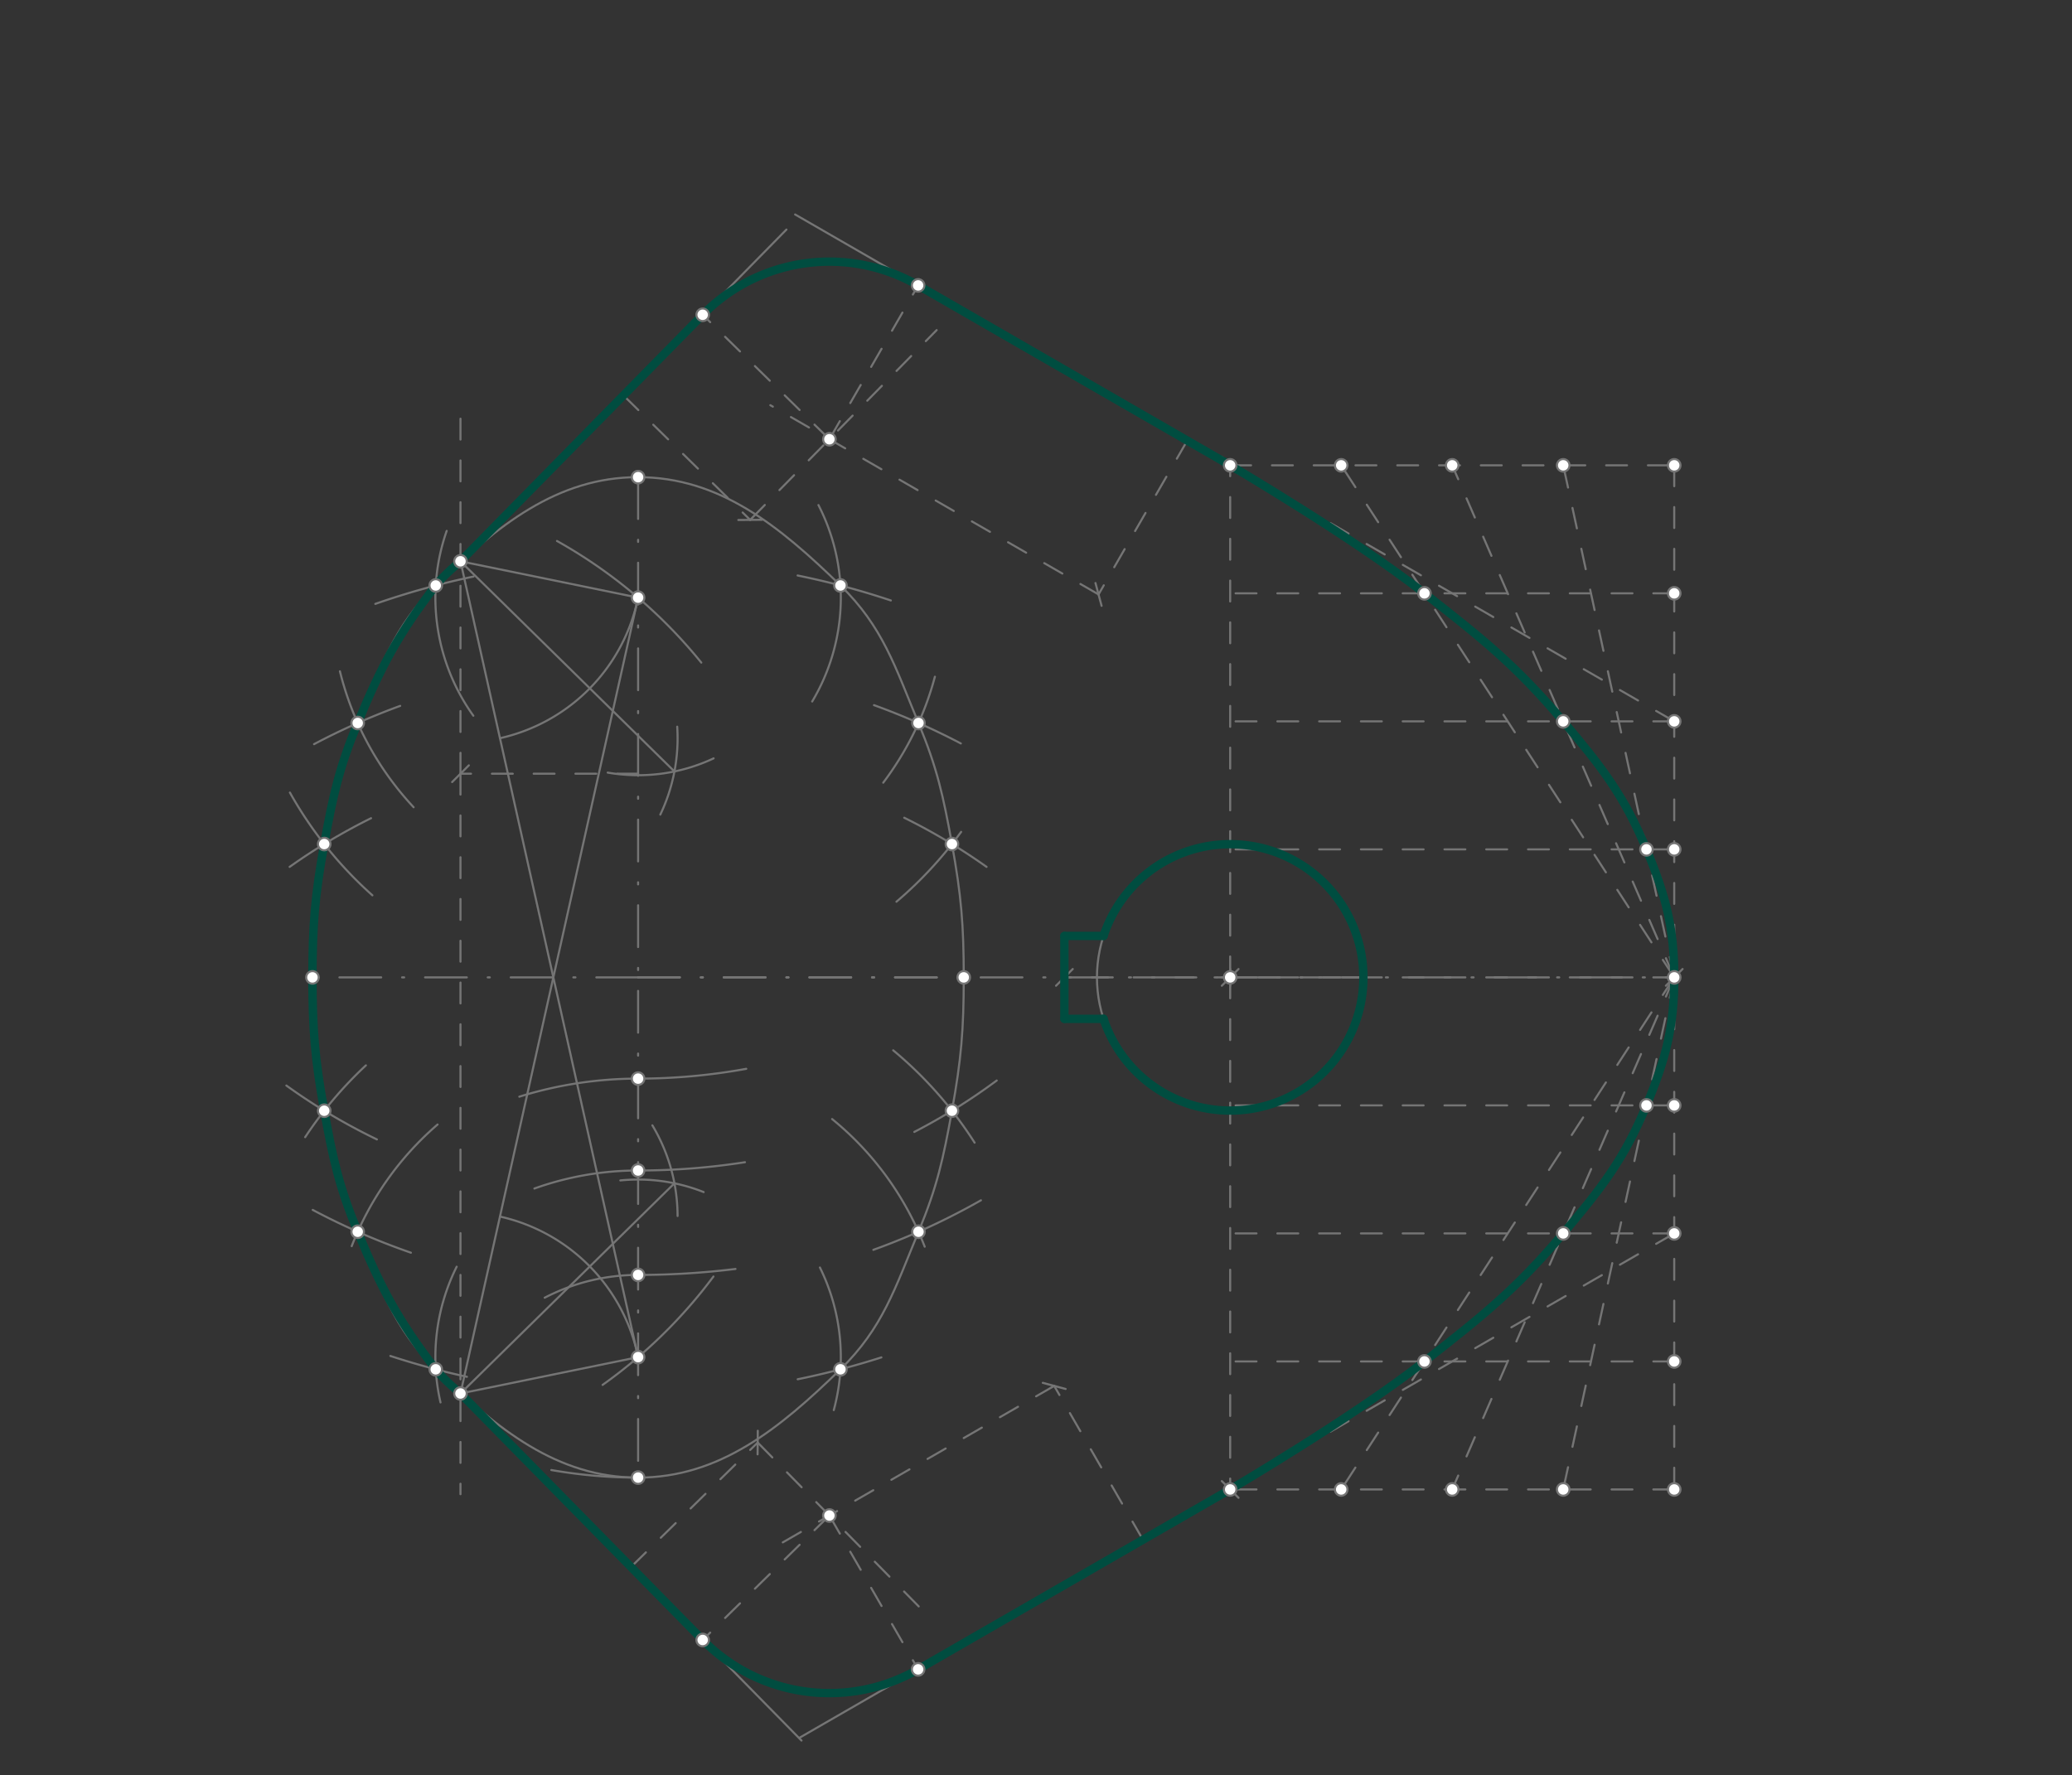 <svg xmlns="http://www.w3.org/2000/svg" class="svg--816" height="100%" preserveAspectRatio="xMidYMid meet" viewBox="0 0 992 850" width="100%"><rect x="0" y="0" width="992" height="850" fill="#333333" stroke="none"/><defs><marker id="marker-arrow" markerHeight="16" markerUnits="userSpaceOnUse" markerWidth="24" orient="auto-start-reverse" refX="24" refY="4" viewBox="0 0 24 8"><path d="M 0 0 L 24 4 L 0 8 z" stroke="inherit"></path></marker></defs><g class="aux-layer--949"></g><g class="main-layer--75a"><g class="element--733"><line stroke="#757575" stroke-dasharray="20, 10, 1, 10" stroke-linecap="round" stroke-width="1" x1="305.5" x2="305.5" y1="228.484" y2="707.539"></line></g><g class="element--733"><line stroke="#757575" stroke-dasharray="20, 10, 1, 10" stroke-linecap="round" stroke-width="1" x1="305.5" x2="149.594" y1="468.012" y2="468.012"></line></g><g class="element--733"><line stroke="#757575" stroke-dasharray="20, 10, 1, 10" stroke-linecap="round" stroke-width="1" x1="305.5" x2="461.406" y1="468.012" y2="468.012"></line></g><g class="element--733"><path d="M 305.5 707.539 A 239.528 239.528 0 0 1 263.954 703.909" fill="none" stroke="#757575" stroke-dasharray="none" stroke-linecap="round" stroke-width="1"></path></g><g class="element--733"><path d="M 266.668 259.045 A 239.528 239.528 0 0 1 335.75 317.282" fill="none" stroke="#757575" stroke-dasharray="none" stroke-linecap="round" stroke-width="1"></path></g><g class="element--733"><path d="M 341.564 611.264 A 239.528 239.528 0 0 1 288.511 663.142" fill="none" stroke="#757575" stroke-dasharray="none" stroke-linecap="round" stroke-width="1"></path></g><g class="element--733"><path d="M 305.5 610.484 A 97.055 97.055 0 0 0 260.784 621.399" fill="none" stroke="#757575" stroke-dasharray="none" stroke-linecap="round" stroke-width="1"></path></g><g class="element--733"><path d="M 210.898 671.539 A 97.055 97.055 0 0 1 218.636 606.562" fill="none" stroke="#757575" stroke-dasharray="none" stroke-linecap="round" stroke-width="1"></path></g><g class="element--733"><path d="M 392.551 606.938 A 97.055 97.055 0 0 1 399.185 675.211" fill="none" stroke="#757575" stroke-dasharray="none" stroke-linecap="round" stroke-width="1"></path></g><g class="element--733"><path d="M 213.856 254.214 A 97.055 97.055 0 0 0 226.62 342.718" fill="none" stroke="#757575" stroke-dasharray="none" stroke-linecap="round" stroke-width="1"></path></g><g class="element--733"><path d="M 391.845 241.847 A 97.055 97.055 0 0 1 388.846 335.901" fill="none" stroke="#757575" stroke-dasharray="none" stroke-linecap="round" stroke-width="1"></path></g><g class="element--733"><path d="M 305.5 610.484 A 382 382 0 0 0 352.116 607.629" fill="none" stroke="#757575" stroke-dasharray="none" stroke-linecap="round" stroke-width="1"></path></g><g class="element--733"><path d="M 186.909 649.294 A 382 382 0 0 0 223.546 659.274" fill="none" stroke="#757575" stroke-dasharray="none" stroke-linecap="round" stroke-width="1"></path></g><g class="element--733"><path d="M 381.901 660.45 A 382 382 0 0 0 421.978 649.977" fill="none" stroke="#757575" stroke-dasharray="none" stroke-linecap="round" stroke-width="1"></path></g><g class="element--733"><path d="M 179.692 289.167 A 382 382 0 0 1 226.726 276.066" fill="none" stroke="#757575" stroke-dasharray="none" stroke-linecap="round" stroke-width="1"></path></g><g class="element--733"><path d="M 381.871 275.567 A 382 382 0 0 1 426.503 287.526" fill="none" stroke="#757575" stroke-dasharray="none" stroke-linecap="round" stroke-width="1"></path></g><g class="element--733"><path d="M 305.5 560.484 A 147.055 147.055 0 0 0 255.858 569.117" fill="none" stroke="#757575" stroke-dasharray="none" stroke-linecap="round" stroke-width="1"></path></g><g class="element--733"><path d="M 168.386 596.704 A 147.056 147.056 0 0 1 209.487 538.469" fill="none" stroke="#757575" stroke-dasharray="none" stroke-linecap="round" stroke-width="1"></path></g><g class="element--733"><path d="M 398.388 535.85 A 147.056 147.056 0 0 1 442.712 596.957" fill="none" stroke="#757575" stroke-dasharray="none" stroke-linecap="round" stroke-width="1"></path></g><g class="element--733"><path d="M 162.739 321.448 A 147.056 147.056 0 0 0 198.02 386.535" fill="none" stroke="#757575" stroke-dasharray="none" stroke-linecap="round" stroke-width="1"></path></g><g class="element--733"><path d="M 447.594 324.044 A 147.056 147.056 0 0 1 422.862 374.778" fill="none" stroke="#757575" stroke-dasharray="none" stroke-linecap="round" stroke-width="1"></path></g><g class="element--733"><path d="M 305.5 560.484 A 332 332 0 0 0 356.661 556.519" fill="none" stroke="#757575" stroke-dasharray="none" stroke-linecap="round" stroke-width="1"></path></g><g class="element--733"><path d="M 149.725 579.354 A 331.999 331.999 0 0 0 196.723 599.842" fill="none" stroke="#757575" stroke-dasharray="none" stroke-linecap="round" stroke-width="1"></path></g><g class="element--733"><path d="M 418.137 598.477 A 331.999 331.999 0 0 0 469.636 574.757" fill="none" stroke="#757575" stroke-dasharray="none" stroke-linecap="round" stroke-width="1"></path></g><g class="element--733"><path d="M 150.362 356.332 A 331.999 331.999 0 0 1 191.595 338.007" fill="none" stroke="#757575" stroke-dasharray="none" stroke-linecap="round" stroke-width="1"></path></g><g class="element--733"><path d="M 418.438 337.655 A 331.999 331.999 0 0 1 460.012 356.002" fill="none" stroke="#757575" stroke-dasharray="none" stroke-linecap="round" stroke-width="1"></path></g><g class="element--733"><path d="M 305.5 516.484 A 191.055 191.055 0 0 0 248.64 525.142" fill="none" stroke="#757575" stroke-dasharray="none" stroke-linecap="round" stroke-width="1"></path></g><g class="element--733"><path d="M 175.182 510.144 A 191.055 191.055 0 0 0 146.102 544.525" fill="none" stroke="#757575" stroke-dasharray="none" stroke-linecap="round" stroke-width="1"></path></g><g class="element--733"><path d="M 427.632 502.934 A 191.055 191.055 0 0 1 466.605 547.155" fill="none" stroke="#757575" stroke-dasharray="none" stroke-linecap="round" stroke-width="1"></path></g><g class="element--733"><path d="M 138.801 379.516 A 191.055 191.055 0 0 0 178.292 428.718" fill="none" stroke="#757575" stroke-dasharray="none" stroke-linecap="round" stroke-width="1"></path></g><g class="element--733"><path d="M 460.161 398.338 A 191.055 191.055 0 0 1 429.198 431.774" fill="none" stroke="#757575" stroke-dasharray="none" stroke-linecap="round" stroke-width="1"></path></g><g class="element--733"><path d="M 305.5 516.484 A 288 288 0 0 0 357.277 511.792" fill="none" stroke="#757575" stroke-dasharray="none" stroke-linecap="round" stroke-width="1"></path></g><g class="element--733"><path d="M 477.182 517.403 A 288 288 0 0 1 437.74 542.014" fill="none" stroke="#757575" stroke-dasharray="none" stroke-linecap="round" stroke-width="1"></path></g><g class="element--733"><path d="M 180.444 545.601 A 288 288 0 0 1 137.105 519.808" fill="none" stroke="#757575" stroke-dasharray="none" stroke-linecap="round" stroke-width="1"></path></g><g class="element--733"><path d="M 138.671 415.096 A 288 288 0 0 1 177.636 391.795" fill="none" stroke="#757575" stroke-dasharray="none" stroke-linecap="round" stroke-width="1"></path></g><g class="element--733"><path d="M 432.91 391.571 A 288 288 0 0 1 472.329 415.096" fill="none" stroke="#757575" stroke-dasharray="none" stroke-linecap="round" stroke-width="1"></path></g><g class="element--733"><path d="M 305.5 228.484 C 344.298 228.484, 373.036 251.711, 402.381 280.345 C 422.601 300.075, 428.487 319.048, 439.742 346.206 C 448.679 367.773, 451.577 381.008, 455.765 404.163 C 460.228 428.846, 461.406 442.912, 461.406 468.012 C 461.406 493.112, 460.228 507.178, 455.765 531.861 C 451.577 555.016, 448.679 568.251, 439.742 589.818 C 428.487 616.976, 422.601 635.949, 402.381 655.679 C 373.036 684.313, 344.298 707.539, 305.5 707.539 C 266.702 707.539, 237.964 684.313, 208.619 655.679 C 188.399 635.949, 182.513 616.976, 171.258 589.818 C 162.321 568.251, 159.423 555.016, 155.235 531.861 C 150.772 507.178, 149.594 493.112, 149.594 468.012 C 149.594 442.912, 150.772 428.846, 155.235 404.163 C 159.423 381.008, 162.321 367.773, 171.258 346.206 C 182.513 319.048, 188.399 300.075, 208.619 280.345 C 237.964 251.711, 266.702 228.484, 305.5 228.484" fill="none" stroke="#757575" stroke-linecap="round" stroke-width="1"></path></g><g class="element--733"><line stroke="#757575" stroke-dasharray="10" stroke-linecap="round" stroke-width="1" x1="305.5" x2="220.461" y1="370.484" y2="370.484"></line><path d="M224.461,366.484 l-8,8" stroke="#757575" stroke-linecap="round" stroke-width="1" transform="rotate(0, 220.461, 370.484)"></path></g><g class="element--733"><line stroke="#757575" stroke-dasharray="10" stroke-linecap="round" stroke-width="1" x1="220.461" x2="220.461" y1="370.484" y2="193.484"></line></g><g class="element--733"><line stroke="#757575" stroke-dasharray="10" stroke-linecap="round" stroke-width="1" x1="220.461" x2="220.461" y1="370.484" y2="715.484"></line></g><g class="element--733"><line stroke="#757575" stroke-dasharray="none" stroke-linecap="round" stroke-width="1" x1="305.5" x2="220.461" y1="286.169" y2="268.766"></line></g><g class="element--733"><line stroke="#757575" stroke-dasharray="none" stroke-linecap="round" stroke-width="1" x1="305.5" x2="220.461" y1="649.855" y2="268.766"></line></g><g class="element--733"><path d="M 305.5 286.169 A 86.802 86.802 0 0 1 239.365 353.484" fill="none" stroke="#757575" stroke-dasharray="none" stroke-linecap="round" stroke-width="1"></path></g><g class="element--733"><path d="M 341.65 363.142 A 85.039 85.039 0 0 1 290.945 369.953" fill="none" stroke="#757575" stroke-dasharray="none" stroke-linecap="round" stroke-width="1"></path></g><g class="element--733"><path d="M 316.137 390.061 A 85.039 85.039 0 0 0 324.226 347.971" fill="none" stroke="#757575" stroke-dasharray="none" stroke-linecap="round" stroke-width="1"></path></g><g class="element--733"><line stroke="#757575" stroke-dasharray="none" stroke-linecap="round" stroke-width="1" x1="220.461" x2="322.9" y1="268.766" y2="369.409"></line></g><g class="element--733"><line stroke="#757575" stroke-dasharray="none" stroke-linecap="round" stroke-width="1" x1="220.461" x2="376.513" y1="268.766" y2="109.928"></line></g><g class="element--733"><line stroke="#757575" stroke-dasharray="none" stroke-linecap="round" stroke-width="1" x1="305.5" x2="220.461" y1="649.855" y2="667.258"></line></g><g class="element--733"><line stroke="#757575" stroke-dasharray="none" stroke-linecap="round" stroke-width="1" x1="305.5" x2="220.461" y1="286.169" y2="667.258"></line></g><g class="element--733"><path d="M 305.5 649.855 A 86.802 86.802 0 0 0 239.365 582.54" fill="none" stroke="#757575" stroke-dasharray="none" stroke-linecap="round" stroke-width="1"></path></g><g class="element--733"><path d="M 324.404 582.258 A 85.039 85.039 0 0 0 312.33 538.86" fill="none" stroke="#757575" stroke-dasharray="none" stroke-linecap="round" stroke-width="1"></path></g><g class="element--733"><path d="M 296.996 565.242 A 85.039 85.039 0 0 1 336.874 570.815" fill="none" stroke="#757575" stroke-dasharray="none" stroke-linecap="round" stroke-width="1"></path></g><g class="element--733"><line stroke="#757575" stroke-dasharray="none" stroke-linecap="round" stroke-width="1" x1="220.461" x2="322.9" y1="667.258" y2="566.615"></line></g><g class="element--733"><line stroke="#757575" stroke-dasharray="none" stroke-linecap="round" stroke-width="1" x1="220.461" x2="383.731" y1="667.258" y2="833.443"></line></g><g class="element--733"><line stroke="#757575" stroke-dasharray="20, 10, 1, 10" stroke-linecap="round" stroke-width="1" x1="305.5" x2="801.563" y1="468.012" y2="468.012"></line><path d="M805.563,464.012 l-8,8" stroke="#757575" stroke-linecap="round" stroke-width="1" transform="rotate(180, 801.563, 468.012)"></path></g><g class="element--733"><line stroke="#757575" stroke-dasharray="10" stroke-linecap="round" stroke-width="1" x1="801.563" x2="588.965" y1="468.012" y2="468.012"></line><path d="M592.965,464.012 l-8,8" stroke="#757575" stroke-linecap="round" stroke-width="1" transform="rotate(0, 588.965, 468.012)"></path></g><g class="element--733"><g class="center--a87"><line x1="584.965" y1="468.012" x2="592.965" y2="468.012" stroke="#757575" stroke-width="1" stroke-linecap="round"></line><line x1="588.965" y1="464.012" x2="588.965" y2="472.012" stroke="#757575" stroke-width="1" stroke-linecap="round"></line><circle class="hit--87b" cx="588.965" cy="468.012" r="4" stroke="none" fill="transparent"></circle></g><circle cx="588.965" cy="468.012" fill="none" r="63.78" stroke="#757575" stroke-dasharray="none" stroke-width="1"></circle></g><g class="element--733"><line stroke="#757575" stroke-dasharray="10" stroke-linecap="round" stroke-width="1" x1="652.744" x2="509.594" y1="468.012" y2="468.012"></line><path d="M513.594,464.012 l-8,8" stroke="#757575" stroke-linecap="round" stroke-width="1" transform="rotate(0, 509.594, 468.012)"></path></g><g class="element--733"><line stroke="#757575" stroke-dasharray="none" stroke-linecap="round" stroke-width="1" x1="509.594" x2="509.594" y1="468.012" y2="448.169"></line></g><g class="element--733"><line stroke="#757575" stroke-dasharray="none" stroke-linecap="round" stroke-width="1" x1="509.594" x2="509.594" y1="468.012" y2="487.854"></line></g><g class="element--733"><line stroke="#757575" stroke-dasharray="none" stroke-linecap="round" stroke-width="1" x1="509.594" x2="528.134" y1="448.169" y2="448.169"></line></g><g class="element--733"><line stroke="#757575" stroke-dasharray="none" stroke-linecap="round" stroke-width="1" x1="509.594" x2="528.355" y1="487.854" y2="487.854"></line></g><g class="element--733"><line stroke="#757575" stroke-dasharray="10" stroke-linecap="round" stroke-width="1" x1="588.965" x2="588.965" y1="468.012" y2="222.815"></line><path d="M592.965,218.815 l-8,8" stroke="#757575" stroke-linecap="round" stroke-width="1" transform="rotate(90, 588.965, 222.815)"></path></g><g class="element--733"><line stroke="#757575" stroke-dasharray="10" stroke-linecap="round" stroke-width="1" x1="588.965" x2="588.965" y1="468.012" y2="713.209"></line><path d="M592.965,709.209 l-8,8" stroke="#757575" stroke-linecap="round" stroke-width="1" transform="rotate(270, 588.965, 713.209)"></path></g><g class="element--733"><line stroke="#757575" stroke-dasharray="10" stroke-linecap="round" stroke-width="1" x1="588.965" x2="801.563" y1="222.815" y2="222.815"></line></g><g class="element--733"><line stroke="#757575" stroke-dasharray="10" stroke-linecap="round" stroke-width="1" x1="801.563" x2="801.563" y1="222.815" y2="713.209"></line></g><g class="element--733"><line stroke="#757575" stroke-dasharray="10" stroke-linecap="round" stroke-width="1" x1="801.563" x2="588.965" y1="713.209" y2="713.209"></line></g><g class="element--733"><line stroke="#757575" stroke-dasharray="10" stroke-linecap="round" stroke-width="1" x1="801.563" x2="588.965" y1="284.114" y2="284.114"></line></g><g class="element--733"><line stroke="#757575" stroke-dasharray="10" stroke-linecap="round" stroke-width="1" x1="801.563" x2="588.965" y1="345.414" y2="345.414"></line></g><g class="element--733"><line stroke="#757575" stroke-dasharray="10" stroke-linecap="round" stroke-width="1" x1="801.563" x2="588.965" y1="406.713" y2="406.713"></line></g><g class="element--733"><line stroke="#757575" stroke-dasharray="10" stroke-linecap="round" stroke-width="1" x1="801.563" x2="588.965" y1="529.311" y2="529.311"></line></g><g class="element--733"><line stroke="#757575" stroke-dasharray="10" stroke-linecap="round" stroke-width="1" x1="801.563" x2="588.965" y1="590.61" y2="590.61"></line></g><g class="element--733"><line stroke="#757575" stroke-dasharray="10" stroke-linecap="round" stroke-width="1" x1="801.563" x2="588.965" y1="651.91" y2="651.91"></line></g><g class="element--733"><line stroke="#757575" stroke-dasharray="10" stroke-linecap="round" stroke-width="1" x1="801.563" x2="748.413" y1="468.012" y2="222.815"></line></g><g class="element--733"><line stroke="#757575" stroke-dasharray="10" stroke-linecap="round" stroke-width="1" x1="801.563" x2="695.264" y1="468.012" y2="222.815"></line></g><g class="element--733"><line stroke="#757575" stroke-dasharray="10" stroke-linecap="round" stroke-width="1" x1="801.563" x2="642.114" y1="468.012" y2="222.815"></line></g><g class="element--733"><line stroke="#757575" stroke-dasharray="10" stroke-linecap="round" stroke-width="1" x1="801.563" x2="748.413" y1="468.012" y2="713.209"></line></g><g class="element--733"><line stroke="#757575" stroke-dasharray="10" stroke-linecap="round" stroke-width="1" x1="801.563" x2="695.264" y1="468.012" y2="713.209"></line></g><g class="element--733"><line stroke="#757575" stroke-dasharray="10" stroke-linecap="round" stroke-width="1" x1="801.563" x2="642.114" y1="468.012" y2="713.209"></line></g><g class="element--733"><path d="M 588.965 222.815 C 588.965 222.815, 647.565 257.189, 681.976 284.114 C 709.901 305.964, 725.783 318.605, 748.413 345.414 C 766.719 367.099, 777.508 380.887, 788.276 406.713 C 797.512 428.866, 801.563 444.201, 801.563 468.012 C 801.563 491.823, 797.512 507.158, 788.276 529.311 C 777.508 555.137, 766.719 568.925, 748.413 590.61 C 725.783 617.419, 709.901 630.06, 681.976 651.91 C 647.565 678.835, 588.965 713.209, 588.965 713.209 C 588.965 713.209, 647.565 678.835, 681.976 651.91 C 709.901 630.06, 725.783 617.419, 748.413 590.61 C 766.719 568.925, 777.508 555.137, 788.276 529.311 C 797.512 507.158, 801.563 491.823, 801.563 468.012 C 801.563 444.201, 797.512 428.866, 788.276 406.713 C 777.508 380.887, 766.719 367.099, 748.413 345.414 C 725.783 318.605, 709.901 305.964, 681.976 284.114 C 647.565 257.189, 588.965 222.815, 588.965 222.815" fill="none" stroke="#757575" stroke-linecap="round" stroke-width="1"></path></g><g class="element--733"><line stroke="#757575" stroke-dasharray="10" stroke-linecap="round" stroke-width="1" x1="801.563" x2="588.965" y1="345.414" y2="222.815"></line></g><g class="element--733"><line stroke="#757575" stroke-dasharray="none" stroke-linecap="round" stroke-width="1" x1="588.965" x2="380.679" y1="222.815" y2="102.704"></line></g><g class="element--733"><line stroke="#757575" stroke-dasharray="10" stroke-linecap="round" stroke-width="1" x1="801.563" x2="588.965" y1="590.61" y2="713.209"></line></g><g class="element--733"><line stroke="#757575" stroke-dasharray="none" stroke-linecap="round" stroke-width="1" x1="588.965" x2="382.916" y1="713.209" y2="832.03"></line></g><g class="element--733"><line stroke="#757575" stroke-dasharray="10" stroke-linecap="round" stroke-width="1" x1="298.487" x2="359.148" y1="189.347" y2="248.945"></line><path d="M363.148,244.945 l-8,8" stroke="#757575" stroke-linecap="round" stroke-width="1" transform="rotate(224.493, 359.148, 248.945)"></path></g><g class="element--733"><line stroke="#757575" stroke-dasharray="10" stroke-linecap="round" stroke-width="1" x1="359.148" x2="448.435" y1="248.945" y2="158.064"></line></g><g class="element--733"><line stroke="#757575" stroke-dasharray="10" stroke-linecap="round" stroke-width="1" x1="568.419" x2="525.937" y1="210.967" y2="284.635"></line><path d="M529.937,280.635 l-8,8" stroke="#757575" stroke-linecap="round" stroke-width="1" transform="rotate(299.971, 525.937, 284.635)"></path></g><g class="element--733"><line stroke="#757575" stroke-dasharray="10" stroke-linecap="round" stroke-width="1" x1="525.937" x2="368.81" y1="284.635" y2="194.025"></line></g><g class="element--733"><line stroke="#757575" stroke-dasharray="10" stroke-linecap="round" stroke-width="1" x1="397.085" x2="336.423" y1="210.33" y2="150.733"></line></g><g class="element--733"><line stroke="#757575" stroke-dasharray="10" stroke-linecap="round" stroke-width="1" x1="397.085" x2="439.567" y1="210.33" y2="136.662"></line></g><g class="element--733"><path d="M 336.423 150.733 A 85.039 85.039 0 0 1 439.567 136.662" fill="none" stroke="#757575" stroke-dasharray="none" stroke-linecap="round" stroke-width="1"></path></g><g class="element--733"><line stroke="#757575" stroke-dasharray="10" stroke-linecap="round" stroke-width="1" x1="302.096" x2="362.757" y1="750.35" y2="690.753"></line><path d="M366.757,686.753 l-8,8" stroke="#757575" stroke-linecap="round" stroke-width="1" transform="rotate(135.507, 362.757, 690.753)"></path></g><g class="element--733"><line stroke="#757575" stroke-dasharray="10" stroke-linecap="round" stroke-width="1" x1="362.757" x2="444.853" y1="690.753" y2="774.314"></line></g><g class="element--733"><line stroke="#757575" stroke-dasharray="10" stroke-linecap="round" stroke-width="1" x1="547.2" x2="504.718" y1="737.293" y2="663.625"></line><path d="M508.718,659.625 l-8,8" stroke="#757575" stroke-linecap="round" stroke-width="1" transform="rotate(60.029, 504.718, 663.625)"></path></g><g class="element--733"><line stroke="#757575" stroke-dasharray="10" stroke-linecap="round" stroke-width="1" x1="504.718" x2="373.288" y1="663.625" y2="739.416"></line></g><g class="element--733"><line stroke="#757575" stroke-dasharray="10" stroke-linecap="round" stroke-width="1" x1="397.085" x2="336.423" y1="725.693" y2="785.291"></line></g><g class="element--733"><line stroke="#757575" stroke-dasharray="10" stroke-linecap="round" stroke-width="1" x1="397.085" x2="439.567" y1="725.693" y2="799.361"></line></g><g class="element--733"><path d="M 439.567 799.361 A 85.039 85.039 0 0 1 336.423 785.291" fill="none" stroke="#757575" stroke-dasharray="none" stroke-linecap="round" stroke-width="1"></path></g><g class="element--733"><path d="M 220.461 667.258 C 220.461 667.258, 212.526 660.752, 208.619 655.679 C 190.757 632.487, 182.513 616.976, 171.258 589.818 C 162.321 568.251, 159.423 555.016, 155.235 531.861 C 150.772 507.178, 149.594 493.112, 149.594 468.012 C 149.594 442.912, 150.772 428.846, 155.235 404.163 C 159.423 381.008, 162.321 367.773, 171.258 346.206 C 182.513 319.048, 190.757 303.537, 208.619 280.345 C 212.526 275.272, 220.461 268.766, 220.461 268.766 C 220.461 268.766, 212.526 275.272, 208.619 280.345 C 190.757 303.537, 182.513 319.048, 171.258 346.206 C 162.321 367.773, 159.423 381.008, 155.235 404.163 C 150.772 428.846, 149.594 442.912, 149.594 468.012 C 149.594 493.112, 150.772 507.178, 155.235 531.861 C 159.423 555.016, 162.321 568.251, 171.258 589.818 C 182.513 616.976, 190.757 632.487, 208.619 655.679 C 212.526 660.752, 220.461 667.258, 220.461 667.258" fill="none" stroke="#004D40" stroke-linecap="round" stroke-width="4"></path></g><g class="element--733"><line stroke="#004D40" stroke-dasharray="none" stroke-linecap="round" stroke-width="4" x1="220.461" x2="336.423" y1="268.766" y2="150.733"></line></g><g class="element--733"><path d="M 336.423 150.733 A 85.039 85.039 0 0 1 439.567 136.662" fill="none" stroke="#004D40" stroke-dasharray="none" stroke-linecap="round" stroke-width="4"></path></g><g class="element--733"><line stroke="#004D40" stroke-dasharray="none" stroke-linecap="round" stroke-width="4" x1="439.567" x2="588.965" y1="136.662" y2="222.815"></line></g><g class="element--733"><path d="M 588.965 222.815 C 588.965 222.815, 647.565 257.189, 681.976 284.114 C 709.901 305.964, 725.783 318.605, 748.413 345.414 C 766.719 367.099, 777.508 380.887, 788.276 406.713 C 797.512 428.866, 801.563 444.201, 801.563 468.012 C 801.563 491.823, 797.512 507.158, 788.276 529.311 C 777.508 555.137, 766.719 568.925, 748.413 590.61 C 725.783 617.419, 709.901 630.06, 681.976 651.91 C 647.565 678.835, 588.965 713.209, 588.965 713.209 C 588.965 713.209, 647.565 678.835, 681.976 651.91 C 709.901 630.06, 725.783 617.419, 748.413 590.61 C 766.719 568.925, 777.508 555.137, 788.276 529.311 C 797.512 507.158, 801.563 491.823, 801.563 468.012 C 801.563 444.201, 797.512 428.866, 788.276 406.713 C 777.508 380.887, 766.719 367.099, 748.413 345.414 C 725.783 318.605, 709.901 305.964, 681.976 284.114 C 647.565 257.189, 588.965 222.815, 588.965 222.815" fill="none" stroke="#004D40" stroke-linecap="round" stroke-width="4"></path></g><g class="element--733"><line stroke="#004D40" stroke-dasharray="none" stroke-linecap="round" stroke-width="4" x1="588.965" x2="439.567" y1="713.209" y2="799.361"></line></g><g class="element--733"><path d="M 439.567 799.361 A 85.039 85.039 0 0 1 336.423 785.291" fill="none" stroke="#004D40" stroke-dasharray="none" stroke-linecap="round" stroke-width="4"></path></g><g class="element--733"><line stroke="#004D40" stroke-dasharray="none" stroke-linecap="round" stroke-width="4" x1="336.423" x2="220.461" y1="785.291" y2="667.258"></line></g><g class="element--733"><line stroke="#004D40" stroke-dasharray="none" stroke-linecap="round" stroke-width="4" x1="528.35" x2="509.594" y1="487.854" y2="487.854"></line></g><g class="element--733"><line stroke="#004D40" stroke-dasharray="none" stroke-linecap="round" stroke-width="4" x1="509.594" x2="509.594" y1="487.854" y2="448.169"></line></g><g class="element--733"><line stroke="#004D40" stroke-dasharray="none" stroke-linecap="round" stroke-width="4" x1="509.594" x2="528.35" y1="448.169" y2="448.169"></line></g><g class="element--733"><path d="M 528.35 448.169 A 63.78 63.78 0 1 1 528.35 487.854" fill="none" stroke="#004D40" stroke-dasharray="none" stroke-linecap="round" stroke-width="4"></path></g><g class="element--733"><circle cx="305.5" cy="228.484" r="3" stroke="#757575" stroke-width="1" fill="#ffffff"></circle>}</g><g class="element--733"><circle cx="305.5" cy="707.539" r="3" stroke="#757575" stroke-width="1" fill="#ffffff"></circle>}</g><g class="element--733"><circle cx="461.406" cy="468.012" r="3" stroke="#757575" stroke-width="1" fill="#ffffff"></circle>}</g><g class="element--733"><circle cx="149.594" cy="468.012" r="3" stroke="#757575" stroke-width="1" fill="#ffffff"></circle>}</g><g class="element--733"><circle cx="305.5" cy="286.169" r="3" stroke="#757575" stroke-width="1" fill="#ffffff"></circle>}</g><g class="element--733"><circle cx="305.5" cy="649.855" r="3" stroke="#757575" stroke-width="1" fill="#ffffff"></circle>}</g><g class="element--733"><circle cx="305.5" cy="610.484" r="3" stroke="#757575" stroke-width="1" fill="#ffffff"></circle>}</g><g class="element--733"><circle cx="305.5" cy="560.484" r="3" stroke="#757575" stroke-width="1" fill="#ffffff"></circle>}</g><g class="element--733"><circle cx="305.5" cy="516.484" r="3" stroke="#757575" stroke-width="1" fill="#ffffff"></circle>}</g><g class="element--733"><circle cx="208.619" cy="655.679" r="3" stroke="#757575" stroke-width="1" fill="#ffffff"></circle>}</g><g class="element--733"><circle cx="402.381" cy="655.679" r="3" stroke="#757575" stroke-width="1" fill="#ffffff"></circle>}</g><g class="element--733"><circle cx="208.619" cy="280.345" r="3" stroke="#757575" stroke-width="1" fill="#ffffff"></circle>}</g><g class="element--733"><circle cx="402.381" cy="280.345" r="3" stroke="#757575" stroke-width="1" fill="#ffffff"></circle>}</g><g class="element--733"><circle cx="171.258" cy="589.818" r="3" stroke="#757575" stroke-width="1" fill="#ffffff"></circle>}</g><g class="element--733"><circle cx="439.742" cy="589.818" r="3" stroke="#757575" stroke-width="1" fill="#ffffff"></circle>}</g><g class="element--733"><circle cx="171.258" cy="346.206" r="3" stroke="#757575" stroke-width="1" fill="#ffffff"></circle>}</g><g class="element--733"><circle cx="439.742" cy="346.206" r="3" stroke="#757575" stroke-width="1" fill="#ffffff"></circle>}</g><g class="element--733"><circle cx="455.765" cy="531.861" r="3" stroke="#757575" stroke-width="1" fill="#ffffff"></circle>}</g><g class="element--733"><circle cx="155.235" cy="531.861" r="3" stroke="#757575" stroke-width="1" fill="#ffffff"></circle>}</g><g class="element--733"><circle cx="155.235" cy="404.163" r="3" stroke="#757575" stroke-width="1" fill="#ffffff"></circle>}</g><g class="element--733"><circle cx="455.765" cy="404.163" r="3" stroke="#757575" stroke-width="1" fill="#ffffff"></circle>}</g><g class="element--733"><circle cx="220.461" cy="667.258" r="3" stroke="#757575" stroke-width="1" fill="#ffffff"></circle>}</g><g class="element--733"><circle cx="220.461" cy="268.766" r="3" stroke="#757575" stroke-width="1" fill="#ffffff"></circle>}</g><g class="element--733"><circle cx="801.563" cy="468.012" r="3" stroke="#757575" stroke-width="1" fill="#ffffff"></circle>}</g><g class="element--733"><circle cx="588.965" cy="468.012" r="3" stroke="#757575" stroke-width="1" fill="#ffffff"></circle>}</g><g class="element--733"><circle cx="588.965" cy="222.815" r="3" stroke="#757575" stroke-width="1" fill="#ffffff"></circle>}</g><g class="element--733"><circle cx="588.965" cy="713.209" r="3" stroke="#757575" stroke-width="1" fill="#ffffff"></circle>}</g><g class="element--733"><circle cx="801.563" cy="713.209" r="3" stroke="#757575" stroke-width="1" fill="#ffffff"></circle>}</g><g class="element--733"><circle cx="801.563" cy="222.815" r="3" stroke="#757575" stroke-width="1" fill="#ffffff"></circle>}</g><g class="element--733"><circle cx="695.264" cy="222.815" r="3" stroke="#757575" stroke-width="1" fill="#ffffff"></circle>}</g><g class="element--733"><circle cx="642.114" cy="222.815" r="3" stroke="#757575" stroke-width="1" fill="#ffffff"></circle>}</g><g class="element--733"><circle cx="748.413" cy="222.815" r="3" stroke="#757575" stroke-width="1" fill="#ffffff"></circle>}</g><g class="element--733"><circle cx="801.563" cy="345.414" r="3" stroke="#757575" stroke-width="1" fill="#ffffff"></circle>}</g><g class="element--733"><circle cx="801.563" cy="284.114" r="3" stroke="#757575" stroke-width="1" fill="#ffffff"></circle>}</g><g class="element--733"><circle cx="801.563" cy="406.713" r="3" stroke="#757575" stroke-width="1" fill="#ffffff"></circle>}</g><g class="element--733"><circle cx="801.563" cy="590.61" r="3" stroke="#757575" stroke-width="1" fill="#ffffff"></circle>}</g><g class="element--733"><circle cx="801.563" cy="529.311" r="3" stroke="#757575" stroke-width="1" fill="#ffffff"></circle>}</g><g class="element--733"><circle cx="801.563" cy="651.91" r="3" stroke="#757575" stroke-width="1" fill="#ffffff"></circle>}</g><g class="element--733"><circle cx="695.264" cy="713.209" r="3" stroke="#757575" stroke-width="1" fill="#ffffff"></circle>}</g><g class="element--733"><circle cx="642.114" cy="713.209" r="3" stroke="#757575" stroke-width="1" fill="#ffffff"></circle>}</g><g class="element--733"><circle cx="748.413" cy="713.209" r="3" stroke="#757575" stroke-width="1" fill="#ffffff"></circle>}</g><g class="element--733"><circle cx="788.276" cy="406.713" r="3" stroke="#757575" stroke-width="1" fill="#ffffff"></circle>}</g><g class="element--733"><circle cx="748.413" cy="345.414" r="3" stroke="#757575" stroke-width="1" fill="#ffffff"></circle>}</g><g class="element--733"><circle cx="681.976" cy="284.114" r="3" stroke="#757575" stroke-width="1" fill="#ffffff"></circle>}</g><g class="element--733"><circle cx="788.276" cy="529.311" r="3" stroke="#757575" stroke-width="1" fill="#ffffff"></circle>}</g><g class="element--733"><circle cx="748.413" cy="590.61" r="3" stroke="#757575" stroke-width="1" fill="#ffffff"></circle>}</g><g class="element--733"><circle cx="681.976" cy="651.91" r="3" stroke="#757575" stroke-width="1" fill="#ffffff"></circle>}</g><g class="element--733"><circle cx="397.085" cy="210.33" r="3" stroke="#757575" stroke-width="1" fill="#ffffff"></circle>}</g><g class="element--733"><circle cx="336.423" cy="150.733" r="3" stroke="#757575" stroke-width="1" fill="#ffffff"></circle>}</g><g class="element--733"><circle cx="439.567" cy="136.662" r="3" stroke="#757575" stroke-width="1" fill="#ffffff"></circle>}</g><g class="element--733"><circle cx="397.085" cy="725.693" r="3" stroke="#757575" stroke-width="1" fill="#ffffff"></circle>}</g><g class="element--733"><circle cx="336.423" cy="785.291" r="3" stroke="#757575" stroke-width="1" fill="#ffffff"></circle>}</g><g class="element--733"><circle cx="439.567" cy="799.361" r="3" stroke="#757575" stroke-width="1" fill="#ffffff"></circle>}</g></g><g class="snaps-layer--ac6"></g><g class="temp-layer--52d"></g></svg>